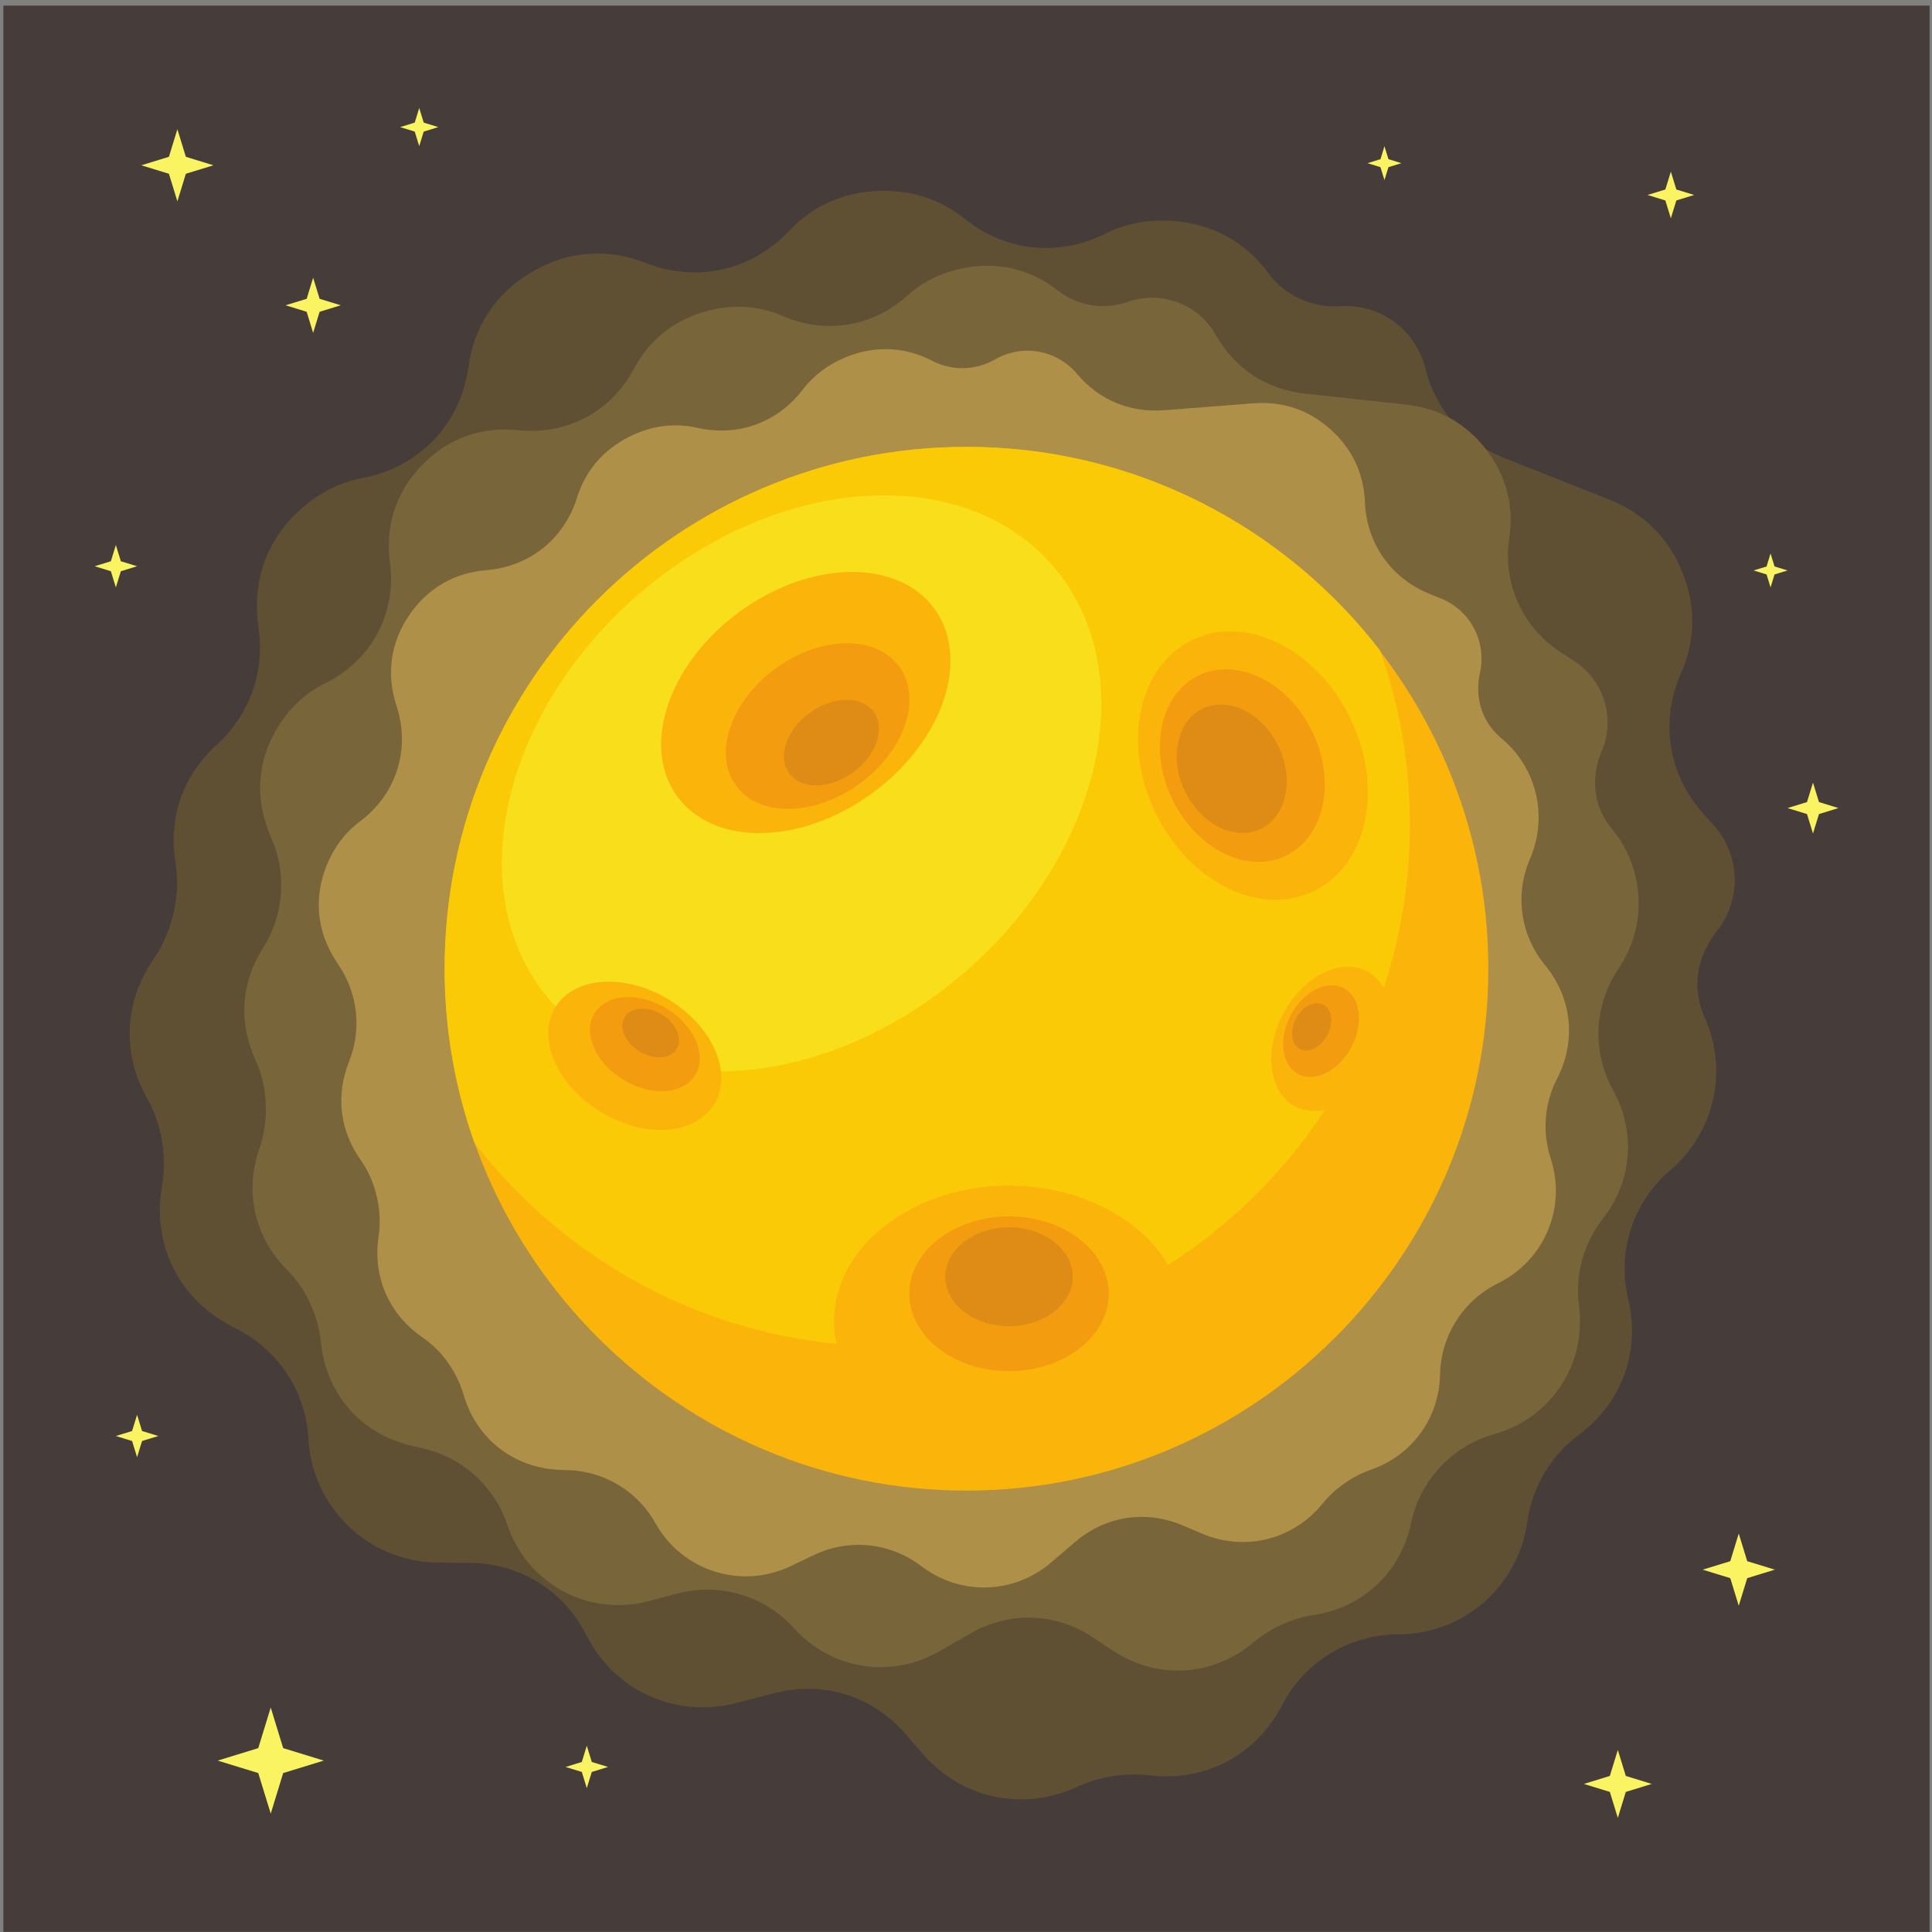 <?xml version="1.0" encoding="UTF-8"?>
<svg version="1.1" viewBox="0 0 880 880" xmlns="http://www.w3.org/2000/svg">
<rect x="0" y="0" width="880" height="880" fill="#808080" stroke="none"/>
<defs>
<clipPath id="a">
<path d="m0 660h660v-660h-660z"/>
</clipPath>
</defs>
<g transform="matrix(1.333 0 0 -1.333 0 880)">
<path d="m1.148 0.043h658.2v658.2h-658.2z" fill="#463d3b"/>
<g clip-path="url(#a)">
<g transform="translate(487.08 534.21)">
<path d="m0 0c3.492-14.089 13.059-25.02 26.851-30.489l35.952-14.262c11.72-4.651 20.106-12.94 24.889-24.609 4.781-11.668 4.627-23.457-0.46-34.996-7.131-16.178-4.278-34.348 7.698-47.713l3.504-3.909c9.285-10.359 9.683-25.629 0.955-36.46-1.44-1.786-2.68-3.79-3.716-5.996-3.592-7.669-3.665-15.687-0.213-23.422 7.983-17.879 3.469-38.984-11.838-52.078-12.766-10.918-18.229-27.804-14.343-44.069 4.248-17.78-2.139-35.365-16.807-46.271-9.437-7.022-15.978-17.65-17.662-29.703-3.106-22.205-21.773-38.481-44.192-38.528-16.636-0.037-32.035-9.425-39.664-24.251-8.714-16.936-26.169-26.206-45.081-23.939-4.068 0.487-8.285 0.41-12.587-0.25-4.445-0.682-8.615-1.932-12.452-3.71-18.365-8.499-39.338-3.987-52.585 11.311l-5.81 6.708c-11.39 13.153-28.129 18.372-44.977 14.026l-13.066-3.372c-20.635-5.326-41.622 4.226-51.16 23.287-7.305 14.593-22.289 24.456-39.571 24.616l-11.114 0.104c-23.639 0.218-42.965 18.698-44.24 42.302-0.816 15.086-9.273 29.331-23.473 36.978l-3.729 2.006c-17.239 9.278-26.208 27.724-22.865 47.014 0.588 3.387 0.788 6.909 0.595 10.534-0.385 7.244-2.299 13.895-5.621 19.75-8.669 15.281-7.884 33.026 2.1 47.481 2.829 4.095 4.984 8.746 6.405 13.882 1.797 6.525 2.172 12.993 1.165 19.197-2.506 15.422 2.553 29.852 14.139 40.335 10.392 9.401 16.178 23.512 14.423 38.418l-0.407 3.436c-1.741 14.778 3.29 28.262 14.291 38.286 6.375 5.811 13.726 9.518 21.614 11.003 19.253 3.624 33.394 18.504 36.035 37.917 1.904 13.988 9.448 25.3 21.676 32.472 12.234 7.175 25.798 8.239 38.942 3.062 17.367-6.838 36.135-2.64 48.934 10.947 8.155 8.658 18.858 13.384 31.155 13.691 10.904 0.268 20.729-3 28.792-9.491 13.944-11.227 32.036-13.172 48.043-5.168 6.903 3.453 14.687 4.979 22.974 4.413 13.5-0.92 24.925-7.154 32.757-17.777 5.901-8.009 15.274-12.005 24.554-11.391 13.734 0.908 25.879-7.964 29.19-21.322" fill="#5f4f33" fill-rule="evenodd"/>
</g>
<g transform="translate(415.55 545.56)">
<path d="m0 0c6.373-11.324 17.232-18.474 30.439-19.906l34.425-3.733c11.223-1.215 20.436-6.371 27.345-15.296 6.908-8.928 9.587-19.139 7.949-30.307-2.296-15.659 4.498-30.657 18.021-39.333l3.955-2.539c10.481-6.725 14.467-19.805 9.518-31.233-0.813-1.885-1.408-3.907-1.776-6.06-1.27-7.472 0.58-14.41 5.403-20.262 11.153-13.526 12.292-32.809 2.204-47.76-8.41-12.463-9.096-28.339-1.866-41.445 7.907-14.328 6.59-31.025-3.467-43.937-6.467-8.306-9.578-19.038-8.157-29.84 2.617-19.899-9.61-38.396-28.941-43.784-14.347-4-25.395-15.775-28.441-30.386-3.483-16.691-16.332-28.853-33.191-31.407-3.629-0.55-7.249-1.621-10.803-3.218-3.674-1.647-6.972-3.721-9.861-6.169-13.818-11.713-32.992-12.822-48.071-2.784l-6.612 4.403c-12.964 8.634-28.656 9.147-42.155 1.378l-10.47-6.026c-16.537-9.517-36.924-6.276-49.699 7.893-9.784 10.85-25.065 15.789-40.016 11.805l-9.613-2.562c-20.449-5.452-41.535 5.887-48.263 25.952-4.301 12.822-14.995 23.096-29.073 26.307l-3.695 0.843c-17.089 3.898-29.227 17.671-30.942 35.113-0.3 3.064-0.965 6.15-1.999 9.234-2.058 6.157-5.295 11.44-9.559 15.702-11.126 11.118-14.679 26.614-9.512 41.469 1.463 4.209 2.214 8.735 2.214 13.506-5e-3 6.06-1.223 11.728-3.573 16.843-5.838 12.709-4.915 26.368 2.584 38.175 6.725 10.591 8.351 24.144 3.282 36.589l-1.17 2.87c-5.026 12.336-3.901 25.17 3.199 36.442 4.116 6.537 9.576 11.487 16.027 14.649 15.749 7.721 24.404 23.932 22.051 41.313-1.694 12.525 2.117 24.083 10.961 33.189 8.844 9.11 20.293 13.259 32.87 11.928 16.617-1.758 31.809 6.34 39.614 21.114 4.972 9.418 13.08 16.051 23.616 19.243 9.347 2.834 18.603 2.358 27.11-1.321 14.708-6.36 30.782-3.726 42.686 6.999 5.133 4.625 11.485 7.799 18.772 9.285 11.866 2.428 23.214-0.227 32.504-7.527 7.001-5.503 16.043-6.714 23.905-3.971 11.631 4.056 24.228-0.701 30.271-11.438" fill="#79653a" fill-rule="evenodd"/>
</g>
<g transform="translate(368.11 532.32)">
<path d="m0 0c7.381-8.799 17.98-13.24 29.686-12.334l30.514 2.364c9.948 0.772 18.792-2.203 26.246-8.834 7.457-6.631 11.447-15.064 11.843-25.036 0.558-13.974 8.903-25.9 22.064-31.233l3.85-1.562c10.201-4.134 15.794-14.849 13.357-25.583-0.402-1.77-0.588-3.625-0.558-5.553 0.116-6.701 2.851-12.423 7.995-16.723 11.893-9.934 16.022-26.501 9.693-41.131-5.274-12.2-3.287-26.1 5.132-36.311 9.2-11.158 10.777-25.878 4.144-38.734-4.266-8.27-5.22-18.098-2.225-27.253 5.515-16.861-2.096-34.919-18.013-42.751-11.811-5.809-19.492-17.839-19.758-31.027-0.305-15.069-9.489-27.728-23.72-32.693-3.061-1.069-6.031-2.589-8.858-4.555-2.923-2.031-5.451-4.367-7.56-6.966-10.1-12.427-26.575-16.514-41.311-10.248l-6.461 2.747c-12.668 5.39-26.383 3.281-36.846-5.67l-8.112-6.94c-12.818-10.961-31.056-11.468-44.464-1.238-10.264 7.831-24.347 9.634-36.685 3.735l-7.933-3.79c-16.879-8.065-37.043-1.649-46.156 14.685-5.826 10.438-16.791 17.624-29.543 18.119l-3.348 0.13c-15.48 0.602-28.269 10.592-32.599 25.464-0.76 2.614-1.841 5.186-3.24 7.697-2.794 5.012-6.467 9.075-10.863 12.081-11.476 7.848-17.087 20.732-15.018 34.479 0.585 3.894 0.5 7.951-0.276 12.094-0.991 5.262-2.973 9.988-5.847 14.049-7.145 10.093-8.566 22.105-3.974 33.585 4.115 10.296 3.321 22.337-3.112 32.323l-1.482 2.301c-6.378 9.898-7.487 21.23-3.157 32.181 2.513 6.347 6.449 11.536 11.536 15.335 12.426 9.271 17.301 24.768 12.429 39.482-3.514 10.604-2.084 21.268 4.115 30.62 6.201 9.353 15.472 14.825 26.615 15.715 14.719 1.18 26.6 10.689 30.973 24.798 2.786 8.99 8.749 16.071 17.383 20.564 7.657 3.983 15.777 5.078 23.767 3.266 13.811-3.129 27.346 1.779 35.942 13.034 3.707 4.852 8.71 8.646 14.795 11.124 9.914 4.042 20.204 3.585 29.466-1.246 6.977-3.638 15.031-3.218 21.414 0.444 9.443 5.42 21.161 3.336 28.16-5.005" fill="#ae9049" fill-rule="evenodd"/>
</g>
<g transform="translate(330.25 150.82)">
<path d="m0 0c98.216 0 178.32 80.106 178.32 178.32 0 98.217-80.107 178.32-178.32 178.32s-178.32-80.105-178.32-178.32c0-98.219 80.107-178.32 178.32-178.32" fill="#fab40a" fill-rule="evenodd"/>
</g>
<g transform="translate(330.25 507.47)">
<path d="m0 0c57.562 0 108.74-27.28 141.35-69.61 6.567-18.587 10.154-38.583 10.154-59.421 0-98.486-79.839-178.32-178.32-178.32-57.562 0-108.74 27.283-141.35 69.611-6.569 18.587-10.154 38.585-10.154 59.421 0 98.483 79.838 178.32 178.32 178.32" fill="#fbca07" fill-rule="evenodd"/>
</g>
<g transform="translate(302.15 490.91)">
<path d="m0 0c54.353 0 85.765-44.062 70.165-98.415-15.602-54.35-72.312-98.412-126.66-98.412-54.351 0-85.765 44.062-70.163 98.412 15.602 54.353 72.31 98.415 126.66 98.415" fill="#f9de1c" fill-rule="evenodd"/>
</g>
<g transform="translate(344.78 162.27)">
<path d="m0 0c32.939 0 59.806 20.838 59.806 46.392 0 25.549-26.867 46.392-59.806 46.392s-59.801-20.843-59.801-46.392c0-25.554 26.862-46.392 59.801-46.392" fill="#fab40a" fill-rule="evenodd"/>
</g>
<g transform="translate(344.78 191.66)">
<path d="m0 0c18.766 0 34.071 11.872 34.071 26.431 0 14.556-15.305 26.43-34.071 26.43-18.765 0-34.069-11.874-34.069-26.43 0-14.559 15.304-26.431 34.069-26.431" fill="#f39c0f" fill-rule="evenodd"/>
</g>
<g transform="translate(407.38 441.51)">
<path d="m0 0c18.403 8.894 42.613-3.121 54.072-26.836 11.461-23.717 5.833-50.15-12.567-59.044-18.403-8.893-42.613 3.122-54.072 26.837-11.461 23.717-5.833 50.152 12.567 59.043" fill="#fab40a" fill-rule="evenodd"/>
</g>
<g transform="translate(409.62 429.37)">
<path d="m0 0c13.198 6.378 30.562-2.239 38.784-19.248 8.219-17.013 4.184-35.971-9.016-42.351-13.201-6.381-30.565 2.239-38.784 19.25-8.221 17.011-4.183 35.971 9.016 42.349" fill="#f39c0f" fill-rule="evenodd"/>
</g>
<g transform="translate(410.95 418.03)">
<path d="m0 0c8.806 4.254 20.39-1.496 25.876-12.844 5.483-11.347 2.791-23.997-6.015-28.252-8.806-4.257-20.389 1.494-25.876 12.842-5.481 11.349-2.789 23.997 6.015 28.254" fill="#df8c16" fill-rule="evenodd"/>
</g>
<g transform="translate(344.78 207)">
<path d="m0 0c11.991 0 21.772 7.584 21.772 16.888s-9.781 16.89-21.772 16.89c-11.992 0-21.771-7.586-21.771-16.89s9.779-16.888 21.771-16.888" fill="#df8c16" fill-rule="evenodd"/>
</g>
<g transform="translate(228.61 318.56)">
<path d="m0 0c14.993-9.153 21.905-25.154 15.441-35.737-6.461-10.581-23.851-11.739-38.844-2.586-14.989 9.155-21.903 25.154-15.44 35.737 6.464 10.583 23.854 11.739 38.843 2.586" fill="#fab40a" fill-rule="evenodd"/>
</g>
<g transform="translate(227.78 315.54)">
<path d="m0 0c9.509-5.809 13.896-15.958 9.795-22.671-4.101-6.714-15.133-7.447-24.642-1.64-9.51 5.807-13.896 15.958-9.795 22.669 4.098 6.716 15.13 7.448 24.642 1.642" fill="#f39c0f" fill-rule="evenodd"/>
</g>
<g transform="translate(226.18 313.48)">
<path d="m0 0c4.913-3.002 7.18-8.25 5.062-11.719-2.12-3.47-7.823-3.85-12.736-0.848-4.917 3.001-7.182 8.249-5.064 11.717 2.119 3.471 7.82 3.851 12.738 0.85" fill="#df8c16" fill-rule="evenodd"/>
</g>
<g transform="translate(297.97 389.09)">
<path d="m0 0c-24.272-17.705-54.079-18.167-66.576-1.036-12.497 17.134-2.954 45.377 21.313 63.079 24.269 17.707 54.076 18.169 66.575 1.036 12.497-17.134 2.955-45.374-21.312-63.079" fill="#fab40a" fill-rule="evenodd"/>
</g>
<g transform="translate(293.74 392.39)">
<path d="m0 0c-15.399-11.232-34.308-11.527-42.236-0.659-7.929 10.869-1.876 28.786 13.521 40.018 15.397 11.23 34.305 11.525 42.234 0.656 7.928-10.869 1.875-28.786-13.519-40.015" fill="#f39c0f" fill-rule="evenodd"/>
</g>
<g transform="translate(291.52 396.25)">
<path d="m0 0c-7.957-5.805-17.731-5.958-21.827-0.34-4.101 5.619-0.972 14.878 6.987 20.683 7.959 5.804 17.731 5.955 21.829 0.34 4.096-5.619 0.968-14.878-6.989-20.683" fill="#df8c16" fill-rule="evenodd"/>
</g>
<g transform="translate(438.54 313.88)">
<path d="m0 0c6.796 12.744 19.6 19.189 28.597 14.392 9-4.8 10.784-19.022 3.988-31.766-6.798-12.747-19.602-19.191-28.6-14.395-8.997 4.8-10.783 19.022-3.985 31.769" fill="#fab40a" fill-rule="evenodd"/>
</g>
<g transform="translate(441.06 313.34)">
<path d="m0 0c4.312 8.084 12.434 12.171 18.144 9.127 5.708-3.044 6.839-12.066 2.527-20.151-4.311-8.085-12.436-12.172-18.141-9.128-5.711 3.042-6.84 12.065-2.53 20.152" fill="#f39c0f" fill-rule="evenodd"/>
</g>
<g transform="translate(442.84 312.13)">
<path d="m0 0c2.227 4.176 6.426 6.29 9.375 4.717 2.952-1.574 3.537-6.238 1.308-10.416-2.228-4.179-6.426-6.293-9.375-4.717-2.953 1.571-3.537 6.234-1.308 10.416" fill="#df8c16" fill-rule="evenodd"/>
</g>
<g transform="translate(60.611 616.01)">
<path d="m0 0 2.895-9.427 9.43-2.897-9.43-2.893-2.895-9.429-2.895 9.429-9.429 2.893 9.429 2.897z" fill="#faf462" fill-rule="evenodd"/>
</g>
<g transform="translate(143.25 623.26)">
<path d="m0 0 1.531-4.992 4.991-1.532-4.991-1.533-1.531-4.991-1.534 4.991-4.99 1.533 4.99 1.532z" fill="#faf462" fill-rule="evenodd"/>
</g>
<g transform="translate(473.07 610.21)">
<path d="m0 0 1.361-4.436 4.437-1.364-4.437-1.364-1.361-4.436-1.363 4.436-4.437 1.364 4.437 1.364z" fill="#faf462" fill-rule="evenodd"/>
</g>
<g transform="translate(570.93 601.52)">
<path d="m0 0 1.874-6.102 6.1-1.874-6.1-1.874-1.874-6.102-1.873 6.102-6.101 1.874 6.101 1.874z" fill="#faf462" fill-rule="evenodd"/>
</g>
<g transform="translate(594.13 136.13)">
<path d="m0 0 2.896-9.424 9.426-2.898-9.426-2.895-2.896-9.427-2.895 9.427-9.427 2.895 9.427 2.898z" fill="#faf462" fill-rule="evenodd"/>
</g>
<g transform="translate(552.81 62.194)">
<path d="m0 0 2.726-8.872 8.872-2.726-8.872-2.725-2.726-8.872-2.726 8.872-8.875 2.725 8.875 2.726z" fill="#faf462" fill-rule="evenodd"/>
</g>
<g transform="translate(92.507 76.692)">
<path d="m0 0 4.257-13.863 13.865-4.259-13.865-4.257-4.257-13.866-4.259 13.866-13.863 4.257 13.863 4.259z" fill="#faf462" fill-rule="evenodd"/>
</g>
<g transform="translate(200.51 63.644)">
<path d="m0 0 1.704-5.546 5.545-1.703-5.545-1.704-1.704-5.545-1.702 5.545-5.547 1.704 5.547 1.703z" fill="#faf462" fill-rule="evenodd"/>
</g>
<g transform="translate(46.838 176.73)">
<path d="m0 0 1.704-5.545 5.545-1.704-5.545-1.703-1.704-5.545-1.704 5.545-5.545 1.703 5.545 1.704z" fill="#faf462" fill-rule="evenodd"/>
</g>
<g transform="translate(39.589 473.93)">
<path d="m0 0 1.704-5.545 5.545-1.704-5.545-1.703-1.704-5.545-1.704 5.545-5.545 1.703 5.545 1.704z" fill="#faf462" fill-rule="evenodd"/>
</g>
<g transform="translate(107 565.27)">
<path d="m0 0 2.213-7.209 7.212-2.213-7.212-2.216-2.213-7.209-2.213 7.209-7.211 2.216 7.211 2.213z" fill="#faf462" fill-rule="evenodd"/>
</g>
<g transform="translate(605 471.04)">
<path d="m0 0 1.363-4.439 4.437-1.361-4.437-1.364-1.363-4.436-1.362 4.436-4.439 1.364 4.439 1.361z" fill="#faf462" fill-rule="evenodd"/>
</g>
<g transform="translate(619.5 392.75)">
<path d="m0 0 2.046-6.654 6.654-2.046-6.654-2.046-2.046-6.654-2.043 6.654-6.654 2.046 6.654 2.046z" fill="#faf462" fill-rule="evenodd"/>
</g>
</g>
</g>
</svg>
